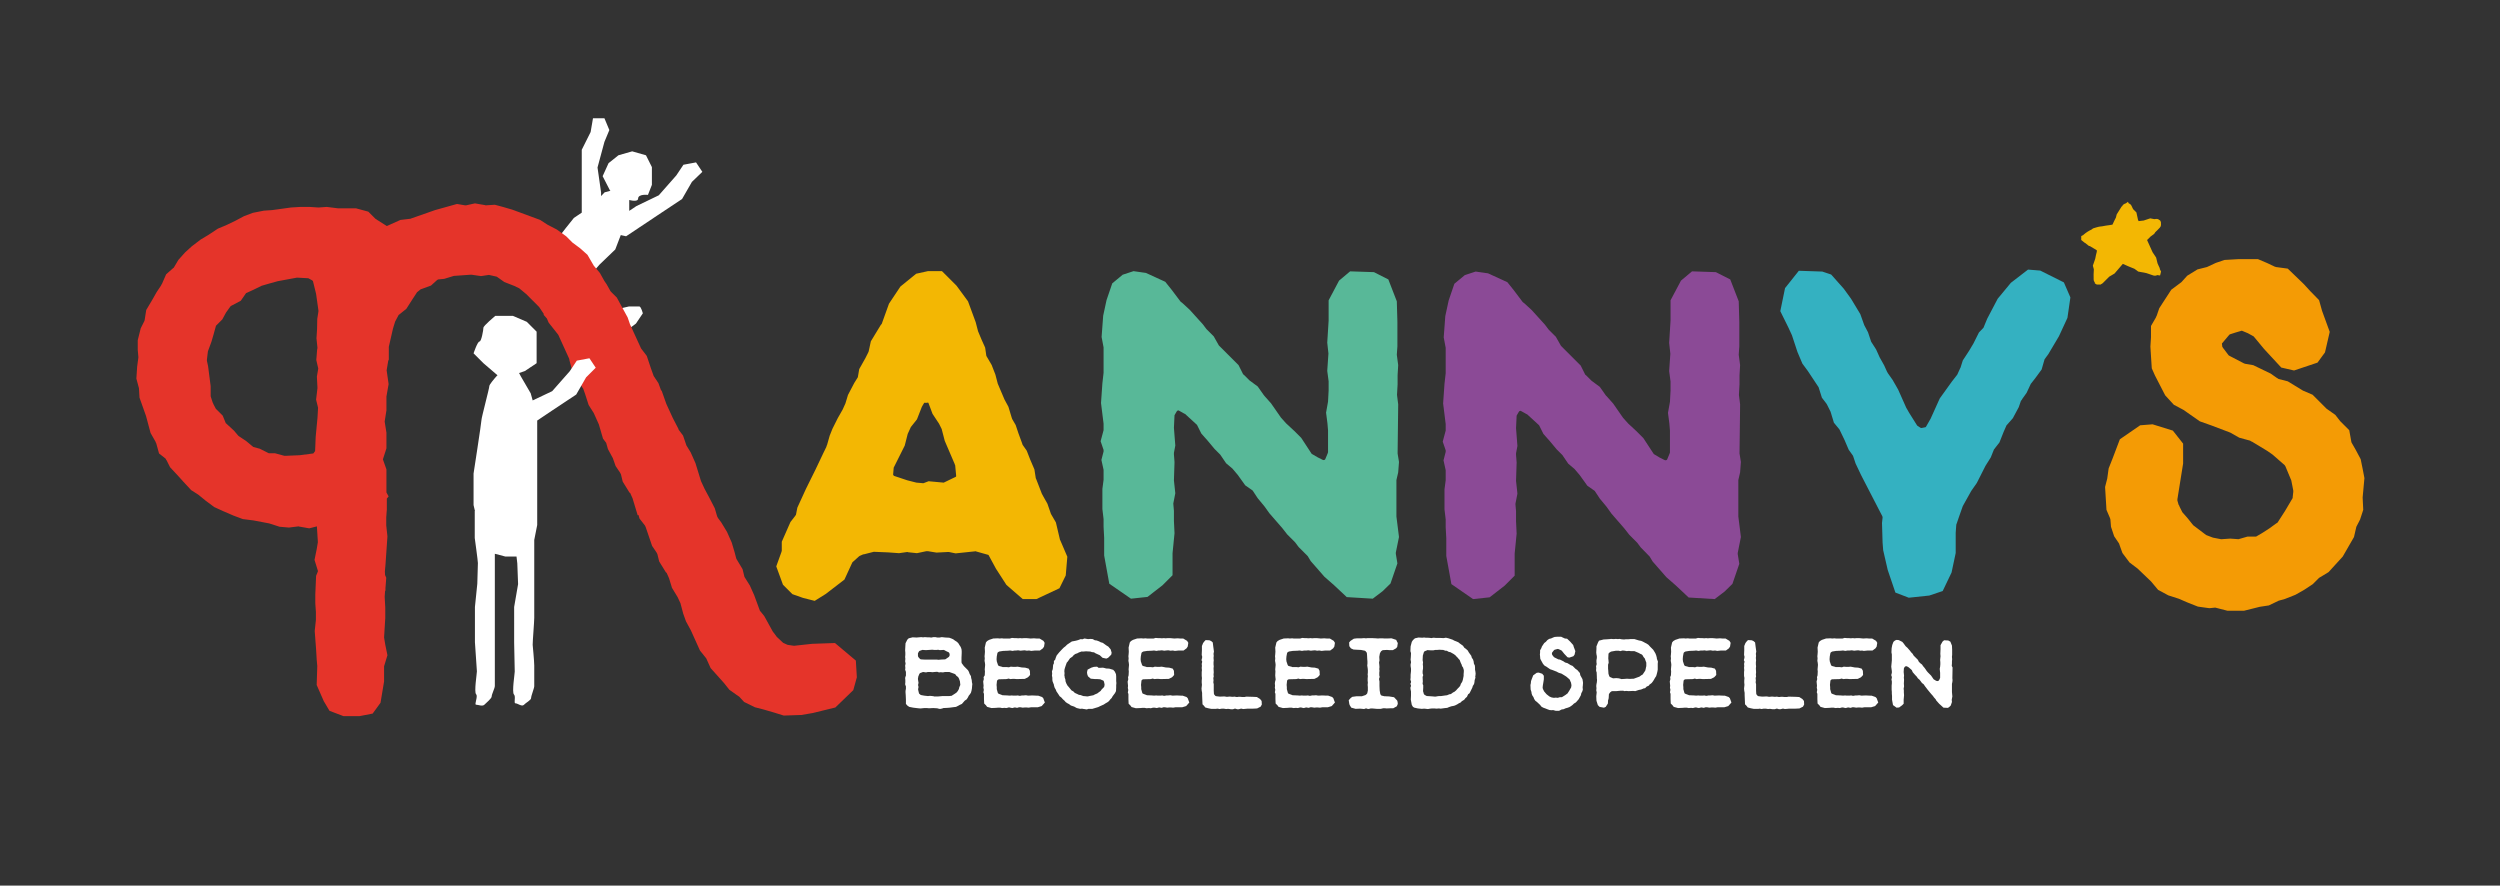 <?xml version="1.0" encoding="utf-8"?>
<!-- Generator: Adobe Illustrator 25.0.1, SVG Export Plug-In . SVG Version: 6.00 Build 0)  -->
<svg version="1.1" id="Laag_1" xmlns="http://www.w3.org/2000/svg" xmlns:xlink="http://www.w3.org/1999/xlink" x="0px" y="0px"
	 viewBox="0 0 1268.6 449.4" style="enable-background:new 0 0 1268.6 449.4;" xml:space="preserve">
<rect x="0" y="0" width="1268.6" height="449.4" fill="#333333" stroke="none"/>
<style type="text/css">
	.st0{fill:#FFFFFF;}
	.st1{fill:#E5342A;}
	.st2{fill:#8B4A96;}
	.st3{fill:#34B1C1;}
	.st4{fill:#58B898;}
	.st5{fill:#F3B703;}
	.st6{fill:#F49B05;}
</style>
<g>
	<g>
		<path class="st0" d="M312.2,157.1l-2.6,3.5l6.1,8.8l7-5.2l3.5-5.2c0,0-0.9-3.5-1.8-3.5h-5.2L312.2,157.1z M356.4,87.2l-3.2-4.8
			l-6.4,1.2l-3.6,5.4l-8.9,10.1l-11.4,5.5l-3.6,2.4c0-2.5,0-5.3,0-5.5c2,0.5,4.5,0.7,4.5-0.7c0-2.5,5-1.9,5-1.9l2-5.1v-9l-3-6l-7-2
			l-7,2l-5,4l-3,6.6l3.7,7.2l0.3,0.2l-3,0.8l-1.8,1.9v-1.9l-1.8-12.6l3.5-13l2.5-6l-2.5-6h-5.8l-1.2,7l-4.5,9v15v16.9l-4,2.7l-4,5
			l-7,9c0,0,1,6.3,2,8s9,9,9,9l11,6v-11l2-2.3l8-7.7l2.8-7.3l2.7,0.6l15.9-10.6l12.5-8.3l5-8.7L356.4,87.2z"/>
	</g>
	<path class="st0" d="M990.8,338.7l-0.1,5.5l0.1,0.9l-0.1,1l-0.2,0.9v0.1v4.1l0.1,1.1l0.1,1.1l-0.3,1.6v0.3l0.1,0.9l-0.6,1.8
		l-0.6,0.6l-0.8,0.6l-2.3-0.1l-1.2-1.1l-1-0.9l-1.5-1.7l-0.3-0.6c0-0.1-0.1-0.1-0.1-0.1l-0.8-0.9l-0.4-0.6l-0.8-0.9l-0.6-0.7
		l-0.9-1.1l-0.5-0.6l-0.6-0.8l-0.7-0.9l-0.6-0.9c-0.1-0.1-0.1-0.1-0.2-0.2l-0.7-0.5l-0.8-1.1l-0.4-0.5c0-0.1,0-0.1-0.1-0.1l-0.8-0.7
		l-0.6-0.9l-0.6-0.6l-0.8-0.9l-0.6-0.7l-0.4-0.9c0-0.1-0.1-0.1-0.1-0.2l-1.6-1.4c0,0-0.1,0-0.2-0.1l-0.5-0.3
		c-0.5-0.3-1.1-0.1-1.4,0.4l-0.2,0.4c-0.1,0.1-0.1,0.2-0.1,0.4l-0.1,1.6l0.1,0.9l0.1,1l-0.1,0.8v0.3l0.1,0.9l-0.1,2l0.1,1.4
		l-0.2,1.1v0.2l0.1,0.7v1.1l0.1,1.4l-0.2,2.2v2.1l-0.8,0.8l-1.5,1.1l-1.3,0.1l-1.8-1.3l-0.5-2.7v-1.9l-0.1-1.2v-0.9l-0.1-1.1v-2.1
		l0.1-1.1V346v-0.2l-0.2-1l0.2-0.9v-0.4l-0.3-0.9l0.2-0.9l0.1-0.1v-1l-0.3-2.3l0.1-1.1l0.1-1l0.1-1.1v-0.1v-2.9l-0.2-1.1l0.1-2.1
		l0.3-1.6l0.6-1.6l0.8-0.7l0.8-0.3l1.1,0.1l1.8,0.9l0.6,0.7l1.1,1.5c0,0.1,0.1,0,0.1,0.1l0.8,0.7l0.6,0.7l0.8,0.9l0.4,0.6l0.8,0.8
		l0.6,1c0,0.1,0.1,0.1,0.1,0.1l2,2l0.5,1c0,0.1,0.1,0.1,0.2,0.2l0.6,0.6l0.8,0.6l0.6,0.9l0.1,0.1l0.6,0.7l0.5,0.7l0.6,0.9l0.6,0.7
		l0.9,0.9l0.7,0.7l1.1,1.6c0.1,0.1,0.1,0.2,0.2,0.3l0.7,0.4c0.1,0.1,0.1,0.1,0.1,0.1l0.6,0.3c0.6,0.3,1.3,0,1.5-0.6l0.3-0.7
		c0-0.1,0.1-0.1,0.1-0.3v-2.4v-0.1l-0.1-0.9l-0.1-1.1l0.2-1.1l0.1-1.2v-0.1V336l-0.1-1.1l0.1-1l0.1-0.9l-0.1-1.2l0.1-2.4v-2l1-1.8
		l0.8-0.7l2.1,0.1l1.1,0.6l0.8,2l0.1,2.1v2.6l-0.1,0.9v0.2l0.1,1.1l-0.1,1.1v1l-0.1,1.3L990.8,338.7z M922.3,342.7l0.1-2l-0.1-1
		l0.2-2.3l-0.1-1l-0.2-1.1l0.1-1.1V334l-0.1-1l0.1-0.9l0.1-1.4l-0.1-2.1l0.6-2.6l0.6-0.7l1-0.6l2.1-0.7l2.3-0.1l0.8,0.1h0.1l1.1-0.1
		l0.7,0.1h0.1h3.1h0.2l1-0.3l1.2,0.1h0.9l1.1,0.1l1-0.1l0.8,0.1h0.1l1.1-0.1h1.1l1.1,0.1l1,0.1h0.2l1.6-0.1l1.1,0.1h0.1h1.6l2,1.2
		l0.6,1l-0.3,1.9l-0.6,0.9l-1.5,1.1h-2.5l-1.9,0.2l-1-0.2H945l-0.9,0.1l-1.1-0.2h-0.2l-1.1,0.1l-0.8,0.1l-1.2-0.2h-0.2l-0.8,0.1
		h-1.1h-0.1l-1.1,0.2l-1.1-0.2H935l-0.8,0.1l-2.5,0.1l-1.9,0.3c-0.1,0-0.3,0.1-0.4,0.2l-0.3,0.2c-0.1,0.1-0.3,0.3-0.3,0.5l-0.3,1.6
		l-0.1,1.3v0.2l0.1,0.9v0.1l0.6,1.8c0.1,0.3,0.4,0.6,0.7,0.6l1.5,0.4l0.1,0.1h2.2l0.8,0.1h0.3l0.9-0.3l1.3,0.1h1.1l1.1-0.1l2.1,0.4
		l1.7,0.1l1.8,0.5l0.6,1.1l0.1,2.1l-0.5,0.6l-0.6,0.6l-1.6,0.8l-4.1,0.1l-1.1-0.1h-0.1h-0.9l-1.1,0.1l-0.7-0.2
		c-0.1-0.1-0.3-0.1-0.4,0l-0.8,0.2l-3.7,0.1c-0.1,0-0.3,0.1-0.4,0.1l-0.3,0.2c-0.2,0.1-0.3,0.4-0.3,0.6l-0.2,1.9v0.1l0.1,1.1v0.9
		v0.1l0.5,1.8c0.1,0.4,0.3,0.5,0.6,0.6l1.6,0.6c0.1,0.1,0.2,0.1,0.3,0.1l2.4,0.1l1.1,0.1h0.1l1-0.1l0.8,0.1h1.3l1-0.1l0.8,0.2h0.3
		l1-0.2h0.9l1.1-0.1l1.1,0.2h0.1l2-0.1l2,0.1h1l2,0.7l0.6,0.6l0.8,2.2l-1.6,1.8l-2,0.6h-3.4l-1.2,0.2l-1.1-0.1h-0.8h-0.1l-1,0.1
		l-1.2-0.2h-0.8c-0.1,0-0.1,0.1-0.2,0.1l-0.7,0.2l-1-0.2h-0.3l-1.1,0.3l-1.1-0.2l-0.1-0.1h-0.9l-0.1,0.1l-0.9,0.2l-0.8-0.1h-0.1
		l-1.2,0.1l-1-0.2h-1l-1.1,0.1l-2.3,0.1l-2.2-0.6l-0.6-0.8c0-0.1-0.1-0.1-0.1-0.1l-0.8-0.8l-0.1-2.3v-2.4v-0.2l-0.3-0.8l0.2-1.1
		v-0.3l-0.2-0.9l0.1-1v-0.1l-0.1-1l-0.1-1.1l0.3-1.1v-0.3l-0.1-0.8L922.3,342.7L922.3,342.7z M885,343v-2l0.1-0.9V340l-0.1-1.1
		l0.1-1l-0.1-1l0.2-0.9c0-0.1,0.1-0.3,0-0.4l-0.3-0.6l0.2-0.9l0.1-0.1v-1.1l-0.1-0.1l-0.1-0.6l0.1-2.3v-2.1l0.6-1.5l0.7-0.9l0.6-0.6
		l1.9,0.1l0.9,0.4l0.8,0.7l0.3,2.4l0.3,2.2l-0.2,1.1v0.2l0.1,0.9l-0.1,0.9v0.3l0.1,1.1l-0.1,0.9v0.1v1.1l0.1,0.9l-0.1,1v0.1l0.1,2
		l-0.1,1v0.2l0.1,0.9l-0.2,0.7v0.3l0.1,0.9l-0.1,0.9v0.2l0.2,0.9v3.3l0.1,1.6c0,0.1,0.1,0.4,0.3,0.5l0.4,0.5
		c0.1,0.1,0.4,0.2,0.6,0.2l1.7,0.2l2.3-0.1l1.2,0.2h0.2l0.9-0.1h0.8l0.9,0.1h0.3l0.8-0.1l1.1,0.2h0.3l0.6-0.1h1.1l0.9,0.1h1h0.1
		l0.9-0.2l3.5,0.1l1.9,0.1l1.6,1l0.8,1l0.1,1.8l-0.6,1.1l-1.8,0.9l-2,0.1h-3.1h-0.1l-1,0.1l-1.2,0.1l-0.8-0.2h-0.3l-1.1,0.3h-0.8
		l-0.9-0.3h-0.4l-0.8,0.3h-1.1l-1.3-0.2h-0.2l-0.8,0.1l-1.2-0.2h-1l-1.2,0.2l-0.8-0.2H893l-0.7,0.1h-2.4l-1.5-0.3l-1.5-0.4l-0.7-0.9
		l-0.7-0.7l-0.1-2.3l-0.1-2.4v-0.9v-0.2l-0.2-1.1l-0.1-1.1l0.1-0.9l0.1-0.9v-0.2l-0.1-1v-1l0.1-1.2v-0.2L885,343z M847.9,342.7
		l0.1-2l-0.1-1l0.2-2.3l-0.1-1l-0.2-1.1l0.1-1.1V334l-0.1-1l0.1-0.9l0.1-1.4l-0.1-2.1l0.6-2.6l0.6-0.7l1-0.6l2.1-0.7l2.3-0.1
		l0.8,0.1h0.1l1.1-0.1l0.7,0.1h0.1h3.1h0.2l1-0.3l1.2,0.1h0.9l1.1,0.1l1-0.1l0.8,0.1h0.1l1.1-0.1h1.1l1.1,0.1l1,0.1h0.2l1.6-0.1
		l1.1,0.1h0.1h1.6l2,1.2l0.6,1l-0.3,1.9l-0.6,0.9l-1.5,1.1h-2.5l-1.9,0.2l-1-0.2h-0.3l-0.9,0.1l-1.1-0.2h-0.2l-1.1,0.1l-0.8,0.1
		l-1.2-0.2H865l-0.8,0.1h-1.1h-0.1l-1.1,0.2l-1.1-0.2h-0.3l-0.8,0.1l-2.5,0.1l-1.9,0.3c-0.1,0-0.3,0.1-0.4,0.2l-0.3,0.2
		c-0.1,0.1-0.3,0.3-0.3,0.5l-0.3,1.6l-0.1,1.3v0.2l0.1,0.9v0.1l0.6,1.8c0.1,0.3,0.4,0.6,0.7,0.6l1.5,0.4l0.1,0.1h2.2l0.8,0.1h0.3
		l0.9-0.3l1.3,0.1h1.1l1.1-0.1l2.1,0.4l1.7,0.1l1.8,0.5l0.6,1.1l0.1,2.1l-0.5,0.6l-0.6,0.6l-1.6,0.8l-4.1,0.1l-1.1-0.1h-0.1h-0.9
		l-1.1,0.1l-0.7-0.2c-0.1-0.1-0.3-0.1-0.4,0l-0.8,0.2l-3.7,0.1c-0.1,0-0.3,0.1-0.4,0.1l-0.3,0.2c-0.2,0.1-0.3,0.4-0.3,0.6l-0.2,1.9
		v0.1l0.1,1.1v0.9v0.1l0.5,1.8c0.1,0.4,0.3,0.5,0.6,0.6l1.6,0.6c0.1,0.1,0.2,0.1,0.3,0.1l2.4,0.1l1.1,0.1h0.1l1-0.1l0.8,0.1h1.3
		l1-0.1l0.8,0.2h0.3l1-0.2h0.9l1.1-0.1l1.1,0.2h0.1l2-0.1l2,0.1h1l2,0.7l0.6,0.6l0.8,2.2l-1.6,1.8l-2,0.6h-3.4l-1.2,0.2l-1.1-0.1
		h-0.8h-0.1l-1,0.1l-1.2-0.2h-0.8c-0.1,0-0.1,0.1-0.2,0.1l-0.7,0.2l-1-0.2h-0.3l-1.1,0.3l-1.1-0.2l-0.1-0.1h-0.9l-0.1,0.1l-0.9,0.2
		l-0.8-0.1h-0.1l-1.2,0.1l-1-0.2h-1l-1.1,0.1l-2.3,0.1l-2.2-0.6l-0.6-0.8c0-0.1-0.1-0.1-0.1-0.1l-0.8-0.8l-0.1-2.3v-2.4v-0.2
		l-0.3-0.8l0.2-1.1v-0.3l-0.2-0.9l0.1-1v-0.1l-0.1-1l-0.1-1.1l0.3-1.1v-0.3l-0.1-0.8L847.9,342.7L847.9,342.7z M822.7,344.6l1.7-0.1
		l1.2-0.1l1.3,0.1l2.1-0.1c0.1,0,0.2,0,0.3-0.1l2.5-0.9c0.1,0,0.1-0.1,0.2-0.1l0.8-0.6l0.7-0.4c0.1,0,0.1-0.1,0.1-0.1l0.6-0.9
		l0.6-0.9c0-0.1,0.1-0.1,0.1-0.2l0.2-0.8l0.2-1.1c0-0.1,0.1-0.1,0.1-0.1v-2c0-0.1-0.1-0.1-0.1-0.2l-0.3-0.8l-0.3-0.9
		c0-0.1-0.1-0.1-0.1-0.2l-0.6-0.7l-0.5-0.9c-0.1-0.1-0.3-0.3-0.4-0.4l-0.7-0.3l-0.9-0.5l-1.9-0.8l-0.3-0.1h-1.8l-0.8-0.1h-0.3
		l-1,0.1l-0.9-0.2l-1-0.1h-0.2l-1.1,0.3l-0.8-0.2h-0.1H820l-2.3,0.4c-0.1,0-0.2,0.1-0.3,0.1l-0.6,0.4c-0.1,0.1-0.2,0.1-0.3,0.2
		l-0.2,0.3c-0.1,0.1-0.1,0.2-0.1,0.4l-0.1,2.1l0.1,0.9l0.1,1.3l-0.2,0.7c0,0.1-0.1,0.1-0.1,0.3v2l0.1,1l0.1,1.6
		c0,0.1,0.1,0.2,0.1,0.3l0.3,0.9c0.1,0.3,0.3,0.4,0.5,0.5l1.4,0.6h0.3l1.4-0.1l1.1,0.1l0.9,0.2L822.7,344.6L822.7,344.6z
		 M810.3,343.4l-0.1-2.3l-0.1-0.1l-0.2-0.9l0.1-1.1l-0.1-0.9l0.3-1v-0.4l-0.1-0.6v-1.1l0.2-1.1V333l-0.2-1l-0.1-0.9l0.1-2V328l0.8-2
		l0.5-0.9l2.3-0.6l1.8-0.1l1.3-0.1l0.8-0.1l1.1,0.1h0.2l1-0.1l1.1,0.1l0.8-0.1l1.1,0.2l1.2,0.1l0.8-0.1h1.2l1.1-0.1h2.2l2.3,0.7
		l1.1,0.2l0.9,0.4l1.1,0.6l0.8,0.4l0.9,0.6l0.8,0.9l1.6,1.6l0.5,0.8l0.6,1l0.4,1l0.3,1.1l0.1,0.8l0.1,0.2l0.4,1.1l-0.1,1.1v3
		l-0.2,1.1l-0.3,1.2l-0.3,1l-0.6,0.9l-0.5,0.9l-0.5,0.8l-0.7,0.9l-0.8,0.6c-0.1,0-0.1,0.1-0.2,0.1l-0.4,0.6l-1.1,0.5
		c-0.1,0-0.1,0.1-0.2,0.2l-0.6,0.6l-1,0.2l-0.1,0.1l-1,0.4l-1.1,0.2l-1.8,0.6l-1.1-0.1l-2.3,0.1l-1.1-0.1h-0.2l-0.8,0.1l-0.6-0.2
		c-0.1-0.1-0.3,0-0.3,0h-1.1l-2.1,0.2h-2c-0.2,0-0.5,0.1-0.6,0.2l-0.5,0.4c-0.1,0-0.1,0.1-0.1,0.1l-0.5,0.7
		c-0.1,0.1-0.1,0.3-0.1,0.5l-0.1,1.7l-0.2,0.8l-0.1,0.1l-0.1,1.8l-1.1,1.7l-0.9,0.4l-2.2-0.4l-0.9-0.9l-0.7-2.2l-0.1-2.3l0.1-0.9
		l0.1-0.9v-0.3l-0.2-0.9l0.1-1v-0.1l-0.1-1.1l0.1-0.9l0.2-1l0.1-1.2l-0.1-0.8L810.3,343.4z M791.1,360.7h-1.6l-1.1-0.3l-0.3-0.1
		l-0.7,0.1l-1.1-0.1l-1.1-0.4l-1-0.4l-1.1-0.4l-0.9-0.5l-0.7-0.9l-1.6-1.5l-0.8-0.6l-0.6-0.9l-0.3-0.8c0,0-0.1-0.1-0.1-0.2l-0.6-0.9
		l-0.3-0.9l-0.1-0.8l-0.1-0.3l-0.3-0.9l-0.1-2.3l0.2-0.9l0.1-1.1l0.4-1.1l0.7-1.8l1.8-1.3l1-0.1l1.8,0.6l0.8,1v1.8l-0.2,1.3
		l-0.3,1.8l-0.1,0.9v0.4l0.2,0.7c0,0,0.1,0.1,0.1,0.1l0.4,0.9c0,0.1,0.1,0.1,0.1,0.1l0.5,0.6l0.6,0.7l0.1,0.1l1.4,1.1l0.2,0.1
		l0.9,0.4l1.1,0.2h0.2l0.9-0.1l0.8,0.1h0.2l1-0.3h0.8c0.1,0,0.3,0,0.4-0.1l0.8-0.5l0.8-0.5l0.8-0.6c0.1-0.1,0.2-0.1,0.3-0.2l0.9-1.4
		l0.9-1.6c0.1-0.1,0.1-0.3,0.1-0.4l0.1-0.6v-0.3l-0.2-1.1v-0.1L797,346l-0.4-1l-0.2-0.3l-1.5-1.3l-0.6-0.4l-1.8-1.1
		c-0.1,0-0.1-0.1-0.2-0.1l-1.3-0.4l-0.8-0.4l-0.1-0.1l-2.3-0.9l-1.2-0.4l-1.6-1.1l-0.1-0.1l-1.1-0.6l-0.8-0.9l-1.1-2l-0.3-0.6
		l-0.1-1.2l-0.1-1l0.1-1v-1.1l0.5-0.9c0-0.1,0.1-0.1,0.1-0.1l0.3-0.9l1.2-1.8l0.8-0.6c0.1-0.1,0.1-0.1,0.1-0.1l0.7-0.8l0.9-0.6
		l0.8-0.2h0.1l1.1-0.5l0.8-0.3l1.3-0.1h2l0.8,0.4l0.9,0.4c0.1,0,0.1,0.1,0.2,0.1l1.1,0.1l1.6,1.5l0.7,0.8l0.8,0.9l0.3,1l0.8,2.1
		l-0.4,1.8l-0.6,0.8l-2.1,0.7l-0.9-0.2l-1.7-1.8l-1.1-1.4c-0.1-0.1-0.1-0.1-0.2-0.2l-0.8-0.4l-0.7-0.3c-0.1-0.1-0.3-0.1-0.5-0.1
		l-0.8,0.2l-0.7,0.2c-0.1,0.1-0.3,0.1-0.4,0.3l-0.8,1c-0.1,0.1-0.2,0.4-0.2,0.6l0.1,0.5c0,0.2,0.1,0.3,0.2,0.4l0.7,0.9
		c0.1,0.1,0.2,0.1,0.3,0.2l1.8,0.9c0.1,0,0.1,0.1,0.2,0.1l0.8,0.1l1.8,0.9l0.7,0.5c0.1,0,0.1,0.1,0.2,0.1l1.1,0.3l1.6,1l1,0.4
		l1.5,1.5l0.9,0.6l0.5,0.6l0.8,0.9l0.2,1.1c0,0.1,0.1,0.1,0.1,0.2l0.5,0.9l0.5,0.9l0.2,1.1l0.1,0.8l-0.1,1.4l-0.1,0.8l0.1,1.3
		l-0.3,0.9l-0.5,0.9v0.1l-0.2,0.9l-1.1,2l-1.4,1.6l-0.8,0.5l-0.2,0.1l-0.7,0.7l-0.8,0.6l-0.8,0.5l-1.1,0.4l-0.8,0.2l-1.1,0.5
		l-0.9,0.1L791.1,360.7z M727.2,353.4l1,0.1h0.2l1.1-0.2l0.8-0.1h0.9h0.1l2.1-0.3l0.9-0.1c0.1,0,0.1,0,0.2-0.1l1-0.4l0.7-0.1
		c0.1-0.1,0.2-0.1,0.3-0.2l0.8-0.6l0.8-0.4c0.1-0.1,0.1-0.1,0.1-0.1l0.6-0.5c0.1-0.1,0.1,0,0.1-0.1l0.8-0.9l0.6-0.6l0.6-0.7
		c0.1-0.1,0.1-0.1,0.1-0.2l0.3-0.9l0.6-0.9c0-0.1,0.1-0.1,0.1-0.2l0.3-0.9l0.4-2v-0.2V342l0.1-1.1V340c0-0.1-0.1-0.2-0.1-0.3l-0.3-1
		c0-0.1-0.1-0.1-0.1-0.1l-0.4-0.6l-0.3-1l-0.1-0.1l-0.4-0.9l-0.4-1.1c0-0.1-0.1-0.1-0.2-0.2l-0.6-0.6L740,334l-0.6-0.5l-0.8-0.9
		c0,0-0.1-0.1-0.1-0.1l-0.8-0.6l-1.6-0.9c-0.1-0.1-0.3-0.1-0.3-0.1l-0.6-0.1l-0.9-0.5c-0.1-0.1-0.2-0.1-0.3-0.1h-0.5l-0.9-0.3
		c-0.1,0-0.1-0.1-0.2-0.1l-2.1-0.1l-1.1,0.1h-0.8h-0.1l-1,0.2H726l-1.6-0.1c-0.1,0-0.3,0-0.3,0.1l-1,0.4c-0.3,0.1-0.5,0.3-0.6,0.6
		l-0.5,1.7v0.1l-0.1,2v0.2l0.2,1.1l-0.1,0.9v0.2l0.1,0.9v1.1l-0.2,1.3v0.1v0.9v0.2l0.3,0.9l-0.3,0.9v0.3l0.1,2l-0.1,0.9v0.4l0.3,0.6
		v1.2l-0.1,1.9c0,0.1,0.1,0.1,0.1,0.2l0.3,1.1c0.1,0.1,0.2,0.4,0.4,0.5l0.9,0.5c0.1,0.1,0.3,0.1,0.3,0.1l1.7,0.1L727.2,353.4
		L727.2,353.4z M715.8,342.4l0.2-1.9v-1.2l-0.2-1.3v-0.9l0.2-0.9v-0.3l-0.2-1.2l0.1-1.1l0.1-1.9v-0.3l-0.3-1l0.1-2.4l0.6-2.3
		l0.6-0.9l1-0.9l1.8-0.4l1.8,0.1h0.1l1-0.1l0.7,0.1h0.2h0.8l1.3,0.1l0.8,0.1l0.3-0.1l0.7-0.1l1,0.1h2l2,0.1h0.1l1.1-0.2l1.3,0.3
		l0.9,0.3l1.2,0.4l0.9,0.5l0.8,0.3l1.2,0.5l0.6,0.5l1.8,1.3l0.6,0.9l0.2,0.2l0.6,0.4l1,0.9l0.5,0.9l0.5,0.7l0.8,1.1l0.2,0.8
		c0,0.1,0.1,0.1,0.1,0.2l0.6,0.9l0.3,1l0.1,0.9c0,0.1,0.1,0.2,0.1,0.3l0.4,0.8l0.1,1v1.1l0.2,1.1l0.1,0.9l-0.1,1.1
		c0,0.1-0.1,0.1-0.1,0.2l0.1,0.8l-0.4,1.3l-0.1,1l-0.2,0.9l-0.5,0.8l-0.1,0.1l-0.3,1l-1.4,2.8l-0.7,0.5c-0.1,0.1-0.1,0.3-0.2,0.4
		l-0.4,0.9l-0.8,0.7l-0.6,0.8l-1,0.6c-0.1,0-0.1,0.1-0.2,0.1l-0.5,0.6l-1.2,0.6l-0.6,0.4l-1.2,0.6l-0.7,0.2l-1.1,0.2l-1.2,0.4
		l-0.9,0.4l-1.1,0.1l-2.2,0.3l-0.9-0.1h-0.2l-1.1,0.1l-0.9-0.1h-1.3l-1,0.1l-1.1,0.2l-1.8-0.2h-0.2l-1.1,0.1l-2-0.2l-1.8-0.4
		l-0.7-0.4l-0.6-1l-0.3-1.6l-0.2-1.1l0.1-2v-0.1v-1.8v-0.2l-0.2-1l-0.1-0.9l0.3-0.9c0-0.1,0-0.3-0.1-0.5l-0.2-0.6l0.3-0.7
		c0.1-0.2,0-0.4,0-0.5l-0.3-0.9l0.1-1.1L715.8,342.4L715.8,342.4z M696.1,323.8l2,0.1l1.2,0.1l0.9-0.1h1.3l1.1,0.1h1.3l2.2-0.1
		l2.4,0.8l0.4,0.9l0.4,0.7l-0.3,2l-0.6,0.7l-1.6,0.9H705l-1.2-0.1l-1.9,0.1c-0.1,0-0.3,0-0.4,0.1l-0.6,0.4c-0.1,0.1-0.2,0.2-0.3,0.4
		l-0.3,0.6c0,0.1-0.1,0.1-0.1,0.2l-0.3,1.7v0.1l0.1,1.7l-0.2,1v0.3l0.1,0.8l0.1,1.3l-0.1,1l0.1,0.9l-0.1,1v0.1v1v0.2l0.2,0.8
		l-0.3,0.9v0.4l0.2,1L700,347v1.1l0.1,2.2l0.3,1.8c0.1,0.4,0.4,0.8,0.8,0.9l1.3,0.3h0.1l2.3,0.1l2.5,0.4l1.6,1.7l0.2,0.7l0.1,1
		l-0.5,1.2l-1.8,1h-1.3l-2,0.1l-1-0.1h-1l-0.1,0.1l-1,0.2h-2l-2.3-0.2h-0.9l-0.1,0.1l-1.1,0.2l-0.8-0.3h-0.4l-0.8,0.3l-0.9-0.1
		l-1.1-0.1h-0.1l-2.2,0.1l-2.2-0.6L685,358l-0.3-0.7l-0.3-2l1-1.1l0.8-0.6l2.2-0.3h2.4c0.1,0,0.1,0.1,0.3,0l1.5-0.5
		c0.1,0,0.2-0.1,0.3-0.1l0.6-0.5c0.1-0.1,0.2-0.2,0.3-0.4l0.3-1.4v-0.2v-1.4v-0.1l-0.1-1.2l0.1-1v-0.2l-0.1-0.9v-1.1l0.1-1.2V343
		l-0.1-0.7l0.1-1.1v-1.2L694,339l-0.2-1.3l0.1-1v-1.1l-0.1-1.1l-0.1-2l-0.1-1.1c0-0.1-0.1-0.4-0.3-0.5l-0.3-0.4l-0.4-0.3l-2-0.4
		h-0.1l-2-0.1l-1.7-0.1l-1.3-0.6l-0.8-1.1l-0.1-1.9l0.7-0.8l1.7-1.1l1.7-0.2h2.3l1.2-0.1l0.8,0.1h0.3l0.7-0.1h1L696.1,323.8z
		 M647.1,342.7l0.1-2l-0.1-1l0.2-2.3l-0.1-1l-0.2-1.1l0.1-1.1V334l-0.1-1l0.1-0.9l0.1-1.4l-0.1-2.1l0.6-2.6l0.6-0.7l1-0.6l2.1-0.7
		l2.3-0.1l0.8,0.1h0.1l1.1-0.1l0.7,0.1h0.1h3.1h0.2l1-0.3l1.2,0.1h0.9l1.1,0.1l1-0.1l0.8,0.1h0.1l1.1-0.1h1.1l1.1,0.1l1,0.1h0.2
		l1.6-0.1l1.1,0.1h0.1h1.6l2,1.2l0.6,1l-0.3,1.9l-0.6,0.9l-1.5,1.1h-2.5l-1.9,0.2l-1-0.2h-0.3l-0.9,0.1l-1.1-0.2h-0.2l-1.1,0.1
		l-0.8,0.1l-1.2-0.2h-0.2l-0.8,0.1h-1.1h-0.1l-1.1,0.2l-1.1-0.2h-0.3l-0.8,0.1l-2.5,0.1l-1.9,0.3c-0.1,0-0.3,0.1-0.4,0.2l-0.3,0.2
		c-0.1,0.1-0.3,0.3-0.3,0.5l-0.3,1.6l-0.1,1.3v0.2l0.1,0.9v0.1l0.6,1.8c0.1,0.3,0.4,0.6,0.7,0.6l1.5,0.4l0.1,0.1h2.2l0.8,0.1h0.3
		l0.9-0.3l1.3,0.1h1.1l1.1-0.1l2.1,0.4l1.7,0.1l1.8,0.5l0.6,1.1l0.1,2.1l-0.5,0.6l-0.6,0.6l-1.6,0.8l-4.1,0.1l-1.1-0.1h-0.1h-0.9
		l-1.1,0.1l-0.7-0.2c-0.1-0.1-0.3-0.1-0.4,0l-0.8,0.2l-3.7,0.1c-0.1,0-0.3,0.1-0.4,0.1l-0.3,0.2c-0.2,0.1-0.3,0.4-0.3,0.6l-0.2,1.9
		v0.1l0.1,1.1v0.9v0.1l0.5,1.8c0.1,0.4,0.3,0.5,0.6,0.6l1.6,0.6c0.1,0.1,0.2,0.1,0.3,0.1l2.4,0.1l1.1,0.1h0.1l1-0.1l0.8,0.1h1.3
		l1-0.1l0.8,0.2h0.3l1-0.2h0.9l1.1-0.1l1.1,0.2h0.1l2-0.1l2,0.1h1l2,0.7l0.6,0.6l0.8,2.2l-1.6,1.8l-2,0.6H671l-1.2,0.2l-1.1-0.1H668
		h-0.1l-1,0.1l-1.2-0.2h-0.8c-0.1,0-0.1,0.1-0.2,0.1l-0.7,0.2l-1-0.2h-0.3l-1.1,0.3l-1.1-0.2l-0.1-0.1h-0.9l-0.1,0.1l-0.9,0.2
		l-0.8-0.1h-0.1l-1.2,0.1l-1-0.2h-1l-1.1,0.1l-2.3,0.1l-2.2-0.6l-0.6-0.8c0-0.1-0.1-0.1-0.1-0.1l-0.8-0.8l-0.1-2.3v-2.4v-0.2
		l-0.3-0.8l0.2-1.1v-0.3l-0.2-0.9l0.1-1v-0.1l-0.1-1L647,346l0.3-1.1v-0.3l-0.1-0.8L647.1,342.7L647.1,342.7z M609.8,343v-2l0.1-0.9
		V340l-0.1-1.1l0.1-1l-0.1-1l0.2-0.9c0-0.1,0.1-0.3,0-0.4l-0.3-0.6l0.2-0.9l0.1-0.1v-1.1l-0.1-0.1l-0.1-0.6l0.1-2.3v-2.1l0.6-1.5
		l0.7-0.9l0.6-0.6l1.9,0.1l0.9,0.4l0.8,0.7l0.3,2.4l0.3,2.2l-0.2,1.1v0.2l0.1,0.9l-0.1,0.9v0.3l0.1,1.1l-0.1,0.9v0.1v1.1l0.1,0.9
		l-0.1,1v0.1l0.1,2l-0.1,1v0.2l0.1,0.9l-0.2,0.7v0.3l0.1,0.9l-0.1,0.9v0.2l0.2,0.9v3.3l0.1,1.6c0,0.1,0.1,0.4,0.3,0.5l0.4,0.5
		c0.1,0.1,0.4,0.2,0.6,0.2l1.7,0.2l2.3-0.1l1.2,0.2h0.2l0.9-0.1h0.8l0.9,0.1h0.3l0.8-0.1l1.1,0.2h0.3l0.6-0.1h1.1l0.9,0.1h1h0.1
		l0.9-0.2l3.5,0.1l1.9,0.1l1.6,1l0.8,1l0.1,1.8l-0.6,1.1l-1.8,0.9l-2,0.1h-3.1H633l-1,0.1l-1.2,0.1l-0.8-0.2h-0.3l-1.1,0.3h-0.8
		l-0.9-0.3h-0.4l-0.8,0.3h-1.1l-1.3-0.2H623l-0.8,0.1l-1.2-0.2h-1l-1.2,0.2l-0.8-0.2h-0.3l-0.7,0.1h-2.4l-1.5-0.3l-1.5-0.4l-0.7-0.9
		l-0.7-0.7l-0.1-2.3l-0.1-2.4v-0.9v-0.2l-0.2-1.1l-0.1-1.1l0.1-0.9l0.1-0.9v-0.2l-0.1-1v-1l0.1-1.2v-0.2L609.8,343z M572.7,342.7
		l0.1-2l-0.1-1l0.2-2.3l-0.1-1l-0.2-1.1l0.1-1.1V334l-0.1-1l0.1-0.9l0.1-1.4l-0.1-2.1l0.6-2.6l0.6-0.7l1-0.6l2.1-0.7l2.3-0.1
		l0.8,0.1h0.1l1.1-0.1l0.7,0.1h0.1h3.1h0.2l1-0.3l1.2,0.1h0.9l1.1,0.1l1-0.1l0.8,0.1h0.1l1.1-0.1h1.1l1.1,0.1l1,0.1h0.2l1.6-0.1
		l1.1,0.1h0.1h1.6l2,1.2l0.6,1l-0.3,1.9l-0.6,0.9l-1.5,1.1h-2.5l-1.9,0.2l-1-0.2h-0.3l-0.9,0.1l-1.1-0.2h-0.2l-1.1,0.1l-0.8,0.1
		l-1.2-0.2h-0.2l-0.8,0.1H588h-0.1l-1.1,0.2l-1.1-0.2h-0.3l-0.8,0.1l-2.5,0.1l-1.9,0.3c-0.1,0-0.3,0.1-0.4,0.2l-0.3,0.2
		c-0.1,0.1-0.3,0.3-0.3,0.5l-0.3,1.6l-0.1,1.3v0.2l0.1,0.9v0.1l0.6,1.8c0.1,0.3,0.4,0.6,0.7,0.6l1.5,0.4l0.1,0.1h2.2l0.8,0.1h0.3
		l0.9-0.3l1.3,0.1h1.1l1.1-0.1l2.1,0.4l1.7,0.1l1.8,0.5l0.6,1.1l0.1,2.1l-0.5,0.6l-0.6,0.6l-1.6,0.8l-4.1,0.1l-1.1-0.1h-0.1h-0.9
		l-1.1,0.1l-0.7-0.2c-0.1-0.1-0.3-0.1-0.4,0l-0.8,0.2l-3.7,0.1c-0.1,0-0.3,0.1-0.4,0.1l-0.3,0.2c-0.2,0.1-0.3,0.4-0.3,0.6l-0.2,1.9
		v0.1l0.1,1.1v0.9v0.1l0.5,1.8c0.1,0.4,0.3,0.5,0.6,0.6l1.6,0.6c0.1,0.1,0.2,0.1,0.3,0.1l2.4,0.1l1.1,0.1h0.1l1-0.1l0.8,0.1h1.3
		l1-0.1l0.8,0.2h0.3l1-0.2h0.9l1.1-0.1l1.1,0.2h0.1l2-0.1l2,0.1h1l2,0.7l0.6,0.6l0.8,2.2l-1.6,1.8l-2,0.6h-3.4l-1.2,0.2l-1.1-0.1
		h-0.8h-0.1l-1,0.1l-1.2-0.2h-0.8c-0.1,0-0.1,0.1-0.2,0.1l-0.7,0.2l-1-0.2h-0.3l-1.1,0.3l-1.1-0.2l-0.1,0h-0.9l-0.1,0.1l-0.9,0.2
		l-0.8-0.1h-0.1l-1.2,0.1l-1-0.2h-1l-1.1,0.1l-2.3,0.1l-2.2-0.6l-0.6-0.8c0-0.1-0.1-0.1-0.1-0.1l-0.8-0.8l-0.1-2.3v-2.4v-0.2
		l-0.3-0.8l0.2-1.1v-0.3l-0.2-0.9l0.1-1v-0.1l-0.1-1l-0.1-1.1l0.3-1.1v-0.3l-0.1-0.8L572.7,342.7L572.7,342.7z M557.5,338.9l2.2-0.1
		l1.3,0.3l0.1,0.1l1.8,0.1l2,0.6l0.8,0.9l0.6,1.3l0.1,1.2v2.3l0.1,1l-0.1,1.1v1.1l-0.1,1.9l-0.5,1l-1.2,1.6l-0.5,0.9l-0.7,0.7
		l-0.7,0.9l-0.8,0.6l-0.9,0.5l-0.9,0.6l-2,0.9l-0.8,0.4l-2,0.6l-1,0.3h-2c-0.1,0-0.1,0.1-0.2,0.1l-0.7,0.2l-1.2-0.2l-0.8-0.1
		c0,0-0.1-0.1-0.2-0.1l-1.1,0.1l-1.7-0.4l-1.1-0.6c-0.1-0.1-0.1-0.1-0.1-0.1l-1.8-0.6l-0.8-0.6c-0.1-0.1-0.1-0.1-0.1-0.1l-0.8-0.4
		l-0.9-0.6l-0.7-0.8l-0.7-0.6l-0.8-0.9l-0.1-0.1l-0.8-0.6l-0.5-0.8l-0.6-0.9l-0.6-0.9l-0.2-0.7c0,0-0.1-0.1-0.1-0.1l-0.6-1.1
		l-0.3-1.1l-0.1-0.6l-0.1-0.1l-0.5-1.3l-0.1-0.7V344v-0.1l-0.2-1.1l0.1-0.9v-0.2l-0.1-1l0.3-0.9c0-0.1,0.1-0.1,0.1-0.1l0.1-1.1
		l0.1-1.2l0.3-0.6c0.1-0.1,0.1-0.3,0.1-0.4v-1l0.6-0.6c0.1-0.1,0.1-0.1,0.1-0.3l0.3-0.9l0.4-1l1.3-1.6l1.4-1.5l0.9-0.9l0.8-0.6
		l0.9-0.9l0.9-0.6l0.6-0.4l0.9-0.6l1.1-0.2l1-0.2l1.1-0.3l1.3-0.5l0.8,0.1c0.1,0,0.2,0,0.3-0.1l0.8-0.3l1.2,0.2l0.6,0.1h0.2l1-0.1
		l1.2,0.1l0.9,0.5c0.1,0.1,0.1,0.1,0.2,0.1l0.9,0.1l1.1,0.4l0.8,0.4l0.1,0.1l1.1,0.3l1.8,1.3l1,0.6l1.2,1.4l0.5,1.7l-0.2,1l-1.6,1.6
		l-0.9,0.4l-1.9-0.4l-1.4-1.3c-0.1-0.1-0.1,0-0.2-0.1l-2-0.9l-0.6-0.4c-0.1-0.1-0.3-0.1-0.3-0.1l-0.9-0.1l-0.9-0.3h-0.2l-1.9-0.1
		h-0.1l-1,0.1h-1c-0.1,0-0.1-0.1-0.2,0l-1.1,0.4h-0.1l-0.9,0.5l-0.9,0.3c-0.1,0-0.1,0.1-0.2,0.1l-0.7,0.5l-0.1,0.1l-0.6,0.7l-1,0.7
		l-0.2,0.1l-1.1,1.6l-0.6,0.7c-0.1,0.1-0.1,0.2-0.1,0.3l-0.4,1.1l-0.3,0.9l-0.3,1l-0.1,0.9v0.2l0.1,0.9l-0.1,1.2
		c0,0.1,0.1,0.2,0.1,0.2l0.1,0.9l0.3,0.8l0.1,1c0,0.1,0.1,0.2,0.1,0.3l0.3,0.8l0.6,1.1c0,0.1,0.1,0.1,0.1,0.1l0.6,0.7l1.3,1.6
		c0.1,0.1,0.2,0.1,0.3,0.2l0.6,0.3l0.8,0.8l0.2,0.1l1.1,0.5l0.8,0.4l0.8,0.1l1.1,0.4l0.2,0.1l1.1,0.1l1,0.1h0.3l0.8-0.2l2.1-0.4
		l0.1-0.1l0.8-0.4l1-0.4c0.1,0,0.1-0.1,0.1-0.1l1.5-1.1l0.2-0.2l0.4-0.6l1.1-1.1c0.1-0.1,0.3-0.4,0.3-0.6l0.1-0.7v-0.3l-0.3-1.3
		c-0.1-0.3-0.3-0.6-0.5-0.6l-1.2-0.5c-0.1-0.1-0.2-0.1-0.3-0.1l-1.4-0.1h-1.1l-2.2-0.2l-1.4-1.2l-0.4-1.1l-0.1-1l0.3-1.3l1.9-1
		l1.3-0.4l1.6-0.1L557.5,338.9L557.5,338.9z M499.7,342.7l0.1-2l-0.1-1l0.2-2.3l-0.1-1l-0.2-1.1l0.1-1.1V334l-0.1-1l0.1-0.9l0.1-1.4
		l-0.1-2.1l0.6-2.6l0.6-0.7l1-0.6l2.1-0.7l2.3-0.1l0.9,0.1h0.1l1.1-0.1l0.7,0.1h0.1h3.1h0.2l1-0.3l1.2,0.1h0.9l1.1,0.1l1-0.1
		l0.8,0.1h0.1l1.1-0.1h1.1l1.1,0.1l1,0.1h0.2l1.6-0.1l1.1,0.1h0.1h1.6l2,1.2l0.6,1l-0.3,1.9l-0.6,0.9l-1.5,1.1h-2.5l-1.9,0.2l-1-0.2
		h-0.3l-0.9,0.1l-1.1-0.2h-0.2l-1.1,0.1l-0.8,0.1l-1.2-0.2h-0.2l-0.8,0.1H515h-0.1l-1.1,0.2l-1.1-0.2h-0.3l-0.9,0.1l-2.5,0.1
		l-1.9,0.3c-0.1,0-0.3,0.1-0.4,0.2l-0.3,0.2c-0.1,0.1-0.3,0.3-0.3,0.5l-0.3,1.6l-0.1,1.3v0.2l0.1,0.9v0.1l0.6,1.8
		c0.1,0.3,0.4,0.6,0.7,0.6l1.5,0.4l0.1,0.1h2.2l0.8,0.1h0.3l0.9-0.3l1.3,0.1h1.1l1.1-0.1l2.1,0.4l1.7,0.1l1.8,0.5l0.6,1.1l0.1,2.1
		l-0.5,0.6l-0.6,0.6l-1.6,0.8l-4.1,0.1l-1.1-0.1h-0.1h-0.9l-1.1,0.1l-0.7-0.2c-0.1-0.1-0.3-0.1-0.4,0l-0.9,0.2l-3.7,0.1
		c-0.1,0-0.4,0.1-0.4,0.1l-0.3,0.2c-0.2,0.1-0.4,0.4-0.4,0.6l-0.2,1.9v0.1l0.1,1.1v0.9v0.1l0.5,1.8c0.1,0.4,0.4,0.5,0.6,0.6l1.6,0.6
		c0.1,0.1,0.2,0.1,0.3,0.1l2.4,0.1l1.1,0.1h0.1l1-0.1l0.8,0.1h1.3l1-0.1l0.8,0.2h0.3l1-0.2h0.9l1.1-0.1l1.1,0.2h0.1l2-0.1l2,0.1h1
		l2,0.7l0.6,0.6l0.8,2.2l-1.6,1.8l-2,0.6h-3.4l-1.2,0.2l-1.1-0.1h-0.8h-0.1l-1,0.1l-1.2-0.2h-0.8c-0.1,0-0.1,0.1-0.2,0.1l-0.7,0.2
		l-1-0.2h-0.3l-1.1,0.3l-1.1-0.2l-0.1-0.1h-0.9l-0.1,0.1l-0.9,0.2l-0.8-0.1h-0.1l-1.2,0.1l-1-0.2h-1l-1.1,0.1l-2.3,0.1l-2.2-0.6
		l-0.6-0.8c0-0.1-0.1-0.1-0.1-0.1l-0.8-0.8l-0.1-2.3v-2.4v-0.2l-0.3-0.8l0.2-1.1v-0.3l-0.2-0.9l0.1-1v-0.1l-0.1-1l-0.1-1.1l0.3-1.1
		v-0.3l-0.1-0.8L499.7,342.7L499.7,342.7z M473.8,353.4h2.3l1.2-0.1l1-0.1h3.4l0.9-0.1c0.1,0,0.4,0,0.4-0.1l1.4-0.9l0.9-0.6l0.1-0.1
		l0.5-0.6c0,0,0.1-0.1,0.1-0.1l0.5-0.9c0-0.1,0.1-0.1,0.1-0.2l0.2-0.9l0.4-0.9c0.1-0.1,0.1-0.2,0.1-0.4l-0.2-1.8
		c0-0.1-0.1-0.1-0.1-0.2l-0.3-0.9l-0.3-0.6c-0.1-0.1-0.1-0.2-0.3-0.4l-0.8-0.6l-0.4-0.6c-0.1-0.1-0.2-0.2-0.4-0.3l-0.8-0.3l-1.7-0.6
		c-0.1-0.1-0.2-0.1-0.3-0.1h-2.1h-0.1l-1,0.2l-1.1-0.1l-0.9,0.1l-0.9-0.3h-0.2l-1.3,0.1l-0.9,0.1l-1-0.1h-1.3h-0.1l-0.9,0.2
		l-1.4-0.2c-0.1,0-0.4,0-0.4,0.1l-1.1,0.4c-0.2,0.1-0.4,0.3-0.5,0.5l-0.4,1l-0.1,0.2l-0.2,1.2v0.2l0.1,0.7l0.2,1.2l-0.2,0.9v0.4
		l0.2,0.8l-0.2,1v0.4l0.4,1.7c0,0.1,0.1,0.4,0.3,0.4l0.4,0.4c0.1,0.1,0.3,0.2,0.4,0.2l1.6,0.3l1.8,0.2h0.2l0.9-0.1l1.1,0.1l0.9,0.1
		L473.8,353.4L473.8,353.4z M472.3,334.7h3l0.9,0.1h0.2l0.9-0.1l2-0.1c0.1,0,0.4,0,0.5-0.1l1.6-1.1c0.1-0.1,0.1-0.1,0.2-0.2l0.2-0.4
		c0.1-0.1,0.1-0.4,0.1-0.6l-0.1-0.6c-0.1-0.2-0.2-0.5-0.4-0.6l-1.3-0.6l-0.9-0.5c-0.1-0.1-0.4-0.1-0.5-0.1l-1.7,0.1l-0.7-0.1
		l-0.1-0.1l-0.9,0.1H474l-0.8-0.1h-0.3l-3,0.2l-1.6-0.1c-0.1,0-0.1-0.1-0.3,0l-1.4,0.5c-0.2,0.1-0.4,0.3-0.4,0.5l-0.3,0.5
		c-0.1,0.1-0.1,0.3-0.1,0.4v1.1c0,0.2,0.1,0.4,0.2,0.6l0.4,0.5l0.5,0.5c0.1,0.1,0.4,0.2,0.5,0.2l1.8,0.1h2.1L472.3,334.7z
		 M473.6,359.3l-2.2,0.1l-1.1-0.1H469l-0.9,0.1l-1.1,0.1l-1.1-0.1l-2.5-0.3l-2-0.4l-0.9-0.6l-0.8-0.9V355l-0.1-2.3l-0.1-1.3v-0.8
		l0.2-1.1v-1.2c0-0.1-0.1-0.1-0.1-0.2l-0.3-0.9l0.1-0.9v-0.1v-1.1l-0.1-1.1l0.3-1c0-0.1,0.1-0.1,0.1-0.1v-2c0-0.1-0.1-0.1-0.1-0.2
		l-0.3-0.9l0.1-0.7v-0.3l-0.1-1l0.2-0.9v-0.4l-0.2-0.9l0.1-1.2v-0.2l-0.1-0.8l0.1-1.1v-1.1l-0.1-1.2l0.1-2l0.1-1.6l0.9-1.8l0.7-0.7
		l2-0.5l2,0.1l1.1-0.1l1.3-0.1l0.8,0.1h0.2l0.8-0.1l1.3,0.1h1l0.8,0.1h0.3l0.9-0.2h1.1l0.9,0.2h0.2h0.9h0.1l1.1-0.2l1.8,0.2l2,0.1
		l1.1,0.4l0.9,0.4l0.8,0.6l1.1,0.7l0.7,0.7l0.6,1l0.6,0.9l0.4,1.1l0.1,1v1.1l-0.1,2.2v2.3c0,0.1,0.1,0.4,0.1,0.5l1.1,1.5l1.2,1.2
		l0.9,0.9l0.5,0.9l0.3,0.9c0,0.1,0.1,0.1,0.1,0.2l0.6,1l0.1,0.9l0.3,1.1l0.1,1.1l0.2,0.9l-0.1,0.9l-0.1,1.3l-0.2,1.1l-0.3,1.1
		l-0.6,0.9l-0.5,0.6c0,0.1-0.1,0.1-0.1,0.2l-0.4,0.8l-0.6,0.9l-0.9,0.6c-0.1,0.1-0.1,0.1-0.1,0.1l-1.4,1.6l-1.1,0.5l-0.7,0.4
		l-1.2,0.6l-0.9,0.1l-2.3,0.3l-1.2,0.1l-2.1,0.1l-0.1,0.1l-1.1,0.3h-0.8l-1.1-0.3h-0.2L473.6,359.3L473.6,359.3z"/>
	<path class="st1" d="M161.1,176.6c-0.1,0.4-0.2,0.8-0.2,1.1l-0.4,5l1,4.3l-0.7,4.1l0.3,5.8l-0.7,5.9l1,4.1l-0.3,5.2l-0.9,9.5
		l-0.3,7.3l-0.9,1.2l-6.9,0.9l-7.1,0.3h-0.7l-4.8-1.3h-3.1c-0.1-0.1-0.3-0.1-0.4-0.2l-4.2-2.1l-3.3-0.9c0,0-0.1-0.1-0.1-0.1
		l-3.5-2.9l-3.9-2.6l-2.3-2.7l-3.8-3.5c-0.1-0.1-0.2-0.2-0.3-0.2l-1.6-3.9l-3.1-3.1c-0.2-0.1-0.3-0.3-0.4-0.4l-1.2-2.3
		c-0.1-0.3-0.2-0.6-0.4-0.9l-1-3.1v-5.1l-1.3-10.1l-0.6-2.8v-0.6l0.5-4.2l1.8-4.9l1-3.4l1.3-4.7l3.2-3.2l1.9-3.5l2.3-3.2
		c0.1-0.1,0.3-0.2,0.5-0.3l4.7-2.5l2.7-3.9c0,0,0.1,0,0.1,0l3.5-1.6l4.3-2.1l3.8-1.1l4.3-1.2l9.7-1.8h0.5l5.4,0.3l1.8,1
		c0.3,0.2,0.5,0.4,0.5,0.4l1.6,6.5l1.2,8.5v0.4l-0.6,3.8l-0.1,5.2l-0.3,4.7L161.1,176.6z M423.7,326.3l-11.6,0.4l-9.2,1l-2.7-0.4
		l-0.6-0.1l-2.2-1l-3.2-3l-2.1-2.8l-4.3-7.8l-2.2-2.7l-2.9-7.9l-2.2-4.9l-2.7-4.3l-0.1-0.3l-0.9-3.7l-3-5l-0.2-0.4l-0.9-3.4
		l-1.4-4.7l-2.4-5.4l-2.9-4.8l-1.7-2.3l-0.4-0.8l-1.2-4.1l-3-5.8l-2.2-4.1l-1.8-3.9l-2.8-9.1l-2.4-5.4l-2.2-3.6l-1.7-5l-2.2-2.9
		l-0.2-0.6l-2.8-5.4l-3.3-7.2l-2.4-6.8l-0.2,0.1l-1.4-3.8l-2.4-3.6l-1.4-3.9l-2.1-6.3l-2.9-3.8l-5.6-12.2l-1.2-3.5L313,151l-2.8-2.8
		c-0.2-0.2-0.4-0.4-0.5-0.6l-1.9-3.4l-1.1-1.6l-2.3-4.1l-3.1-3.7l-3.2-5.5l-3.7-3.3l-3.9-2.9l-3.2-3.2l-4.7-3.4l-4.8-2.5l-3.7-2.4
		l-14.1-5.2l-4.8-1.4l-4.1-1.1l-4.7,0.3l-0.2-0.1l-5.2-0.9l-4.5,1H236l-4.1-0.7l-11.1,3.1l-3.7,1.3l-8.3,2.9l-0.5,0.2l-5.1,0.6
		l-6.9,3.1l-4.9-3.1c-0.2-0.2-0.5-0.4-0.8-0.5l-3.7-3.7l-6.3-1.7h-9.2l-5.6-0.7l-4.2,0.3l-4.5-0.3l-4.7,0l-4.8,0.3l-9.4,1.3
		l-4.3,0.3l-5.6,1.1l-4.5,1.7l-4.5,2.4l-4.6,2.2l-4.1,1.7l-5,3.3l-3.7,2.2l-4.6,3.5l-3.4,3.1l-3.4,3.8l-2.3,3.9
		c-0.1,0.1-0.3,0.2-0.4,0.3l-3.5,3.1l-2.1,4.8c-0.2,0.3-0.4,0.6-0.5,0.9l-2.2,3.3l-2.1,3.7l-3.2,5.4l-0.8,5.1c0,0.1-0.1,0.2-0.1,0.4
		l-1.9,3.8l-1.5,6v5l0.3,3.4v0.5l-0.6,4.5l-0.4,6.1l1.2,4.5l0.1,0.3l0.3,4.9l3.3,9.3l2.3,8.6l2.5,4.4c0.1,0.3,0.2,0.6,0.4,0.9
		l1.4,5.1l3.3,2.6c0.2,0.3,0.3,0.7,0.6,1l1.7,3.4l4.2,4.5l2.6,2.9l3.9,4.2l3.6,2.3l3.8,3.1l4.3,3.2l4.6,2.1l5.1,2.2l4.8,1.8l5.5,0.7
		l7.9,1.5l5.3,1.7l4.7,0.4l4.9-0.6c0.3,0.1,0.6,0.2,0.9,0.2l4.5,0.8l3.9-1l0.5,8l-0.6,3.6l-1.1,5.4l1.6,5.2l0.1,0.3v0.4l-0.9,2.2
		l-0.4,9.4v4.6l0.3,4.3v4.1l-0.6,5.6l0.7,9.3l0.3,5.1l0.3,3.4l-0.3,9.6l3.6,8.2l2.9,4.9l7.1,2.7h8.1l6.7-1.3l4-5.5l1.8-10.8v-7.7
		l1.7-5.6l-1.1-5.4l-0.6-3.6l0.6-9.8l0-5.4l-0.3-5.5l0.2-2.8l0.2-0.4l0-1.2l0.4-5.2l-0.6-1.4l-0.1-1.8l0.3-3.3l1-14.5l-0.6-5.6v-4.1
		l0.3-4l0-4.8l0-0.7l0.9-1.1l-1.1-2v-11.7l-1.8-5.1l1.8-5.6v-7.9l-0.9-5.7l0.9-5.7v-7l1.1-6.3l-1-7l0.8-4.8l0.3-0.6V176l2.1-9.2
		l1.1-3.6l1.8-3.4c0.1-0.1,0.2-0.1,0.3-0.2l3.6-2.9l3.2-5l1.9-2.9l0.3-0.5c0,0,0,0,0,0l2-1.6h0.2l4.9-1.8l3.1-2.8
		c0.2-0.1,0.3-0.2,0.5-0.3l3.1-0.3l4.9-1.5l8.5-0.6h0.5l4.8,0.7l4-0.6l4,0.9l3.8,2.7l5.1,2l2.5,1.2l3.5,2.9l6.6,6.6l2.2,3.3
		c0,0.1,0.1,0.1,0.1,0.1v0.6l1.6,1.8l0.9,2.1l4.9,6.2l5.6,12.3l0,0.4l1.3,4.8l2.5,4.6l3,4.9l0.2,0.2l1,2.8l1.8,5.6l2.6,4.1l2.6,5.8
		l2.1,7.2l1.6,2.1l0.9,3.2l2.5,4.6l1.4,4l2.3,3.4l0.4,0.8l0.9,3.7l3.4,5.5l0.4,0.3l1.2,2.7l2.6,8.6l0.4-0.2l0.5,1.8l2.8,3.6l0.4,0.9
		l3.2,9.4l2.3,3.4l0.4,0.8l0.9,3.7l3.4,5.5l0.4,0.3l1.2,2.7l1.5,4.9l2.8,4.6l1.5,3.2l1.4,5.3l1.4,3.9l2.5,4.6l4.6,10.2l2.8,3.5
		l0.3,0.4l0.1,0.1l2.2,4.9l6.8,7.6l2.7,3.4l4.5,3.2l0.4,0.2l2.6,2.8l5.5,2.7l4.3,1.1l5.5,1.6l4.8,1.5l9-0.3l5.8-1l11.4-2.8l9.1-8.8
		l1.8-6.5l-0.5-8.5L423.7,326.3z"/>
	<path class="st2" d="M883.4,272.5l-1.3-10.4v-18.5l0.9-3.9l0.4-5.3l-0.7-4.3l0.3-24.6v-0.3l-0.6-4.8l0.3-5.4l0-4.6l0.3-5.1
		l-0.7-5.3l0.3-4.3l0-12.3l-0.3-10.5l-4.3-11.1l-7.3-3.7l-12.1-0.4l-5.6,4.7l-5.3,10v10.3L847,174l0.6,5.5l-0.6,8.8l0.7,5.3v4.6
		l-0.3,5.7l-1,5.6l0.7,5.4l0.3,3.6v11.1c-0.1,0.2-0.1,0.4-0.2,0.6l-1.2,2.9c-0.1,0.2-0.2,0.3-0.5,0.4c-0.1,0.1-0.4,0.1-0.7,0
		l-2.6-1.3l-3-1.8l-5.3-8.1l-3.5-3.5l-4.2-3.9l-2.6-2.9l-5-7.2l-3.2-3.6l-0.5-0.5l-3.1-4.4l-4.2-3.1l-2.7-2.7
		c-0.2-0.2-0.3-0.3-0.5-0.4l-2.3-4.6l-9.8-9.8c-0.1-0.1-0.2-0.2-0.2-0.2l-2.6-4.6l-3.7-3.7l-1.8-2.4l-6.7-7.4l-3.8-3.5
		c-0.2-0.2-0.5-0.4-0.8-0.6l-4.6-6.1l-3.2-4l-9.8-4.5l-6.3-0.9l-5.5,1.8l-5.3,4.4l-2.9,8.5l-1.7,7.9l-0.8,10.8l1,5.3v12.9l-0.6,5.3
		l-0.7,10l1.3,10.5v3.3l-1.5,5.6l1.5,4.4v0.8l-1.1,4.3l1.1,5v5.1l-0.6,4.6l0,10.2l0.6,5.1v3.9l0.3,5.6v9l2.6,14.3l11,7.6l8.4-0.9
		l7.6-5.9l5.1-5.1v-11.2l1-10.1l-0.3-6.3v-5.1l-0.3-3.4v-0.4l1-5.1l-0.7-6.5l0.3-9.3l-0.3-3.9v-0.8l0.7-3.7l-0.7-9l0.3-6.4l1.1-1.9
		c0.1-0.2,0.3-0.4,0.6-0.5c0.2-0.1,0.3,0,0.4,0l2,1.1c0.4,0.3,0.9,0.5,1.3,0.7l6,5.5l2.2,4.4l3.2,3.6l3.5,4.2l2.9,2.9l3,4.4l3.2,2.7
		l2.7,3.2l3.8,5.3l3.6,2.5c0.1,0.1,0.1,0.1,0.2,0.2l2.5,3.8l3.4,4.1l2.5,3.5l6.6,7.6l2.5,3.2l4,4l1.8,2.4l4.5,4.6l1.5,2.5l7,8
		l4.8,4.2l6.5,6.1l13.2,0.8l5-3.8l4-3.9l3.5-10.2l-0.8-4.9v-0.6L883.4,272.5z"/>
	<path class="st3" d="M1035.3,137.3l-6.2-0.5l-8.7,6.7l-6.7,8.1l-5.3,10.1l-1.9,4.6l-2.3,2.4l-2.8,5.6l-2.2,3.7l-3.2,4.9l-1.2,3.8
		l-0.1,0.1l-1.5,3.3l-2.8,3.6l-6.1,8.5l-4.6,10.2l-2.4,4.2c-0.1,0.1-0.2,0.2-0.3,0.2l-2,0.4c-0.1,0-0.3-0.1-0.4-0.1l-1.7-1.1
		l-0.4-0.6l-3.7-5.9l-1.5-2.6l-4.1-9.2l-2.8-4.9l-2.4-3.4c-0.2-0.4-0.3-0.6-0.5-0.9l-1.4-3.1l-2.3-4.1l-1.8-4l-2.5-3.9
		c0-0.1-0.1-0.2-0.1-0.3l-1.5-4.5l-1.9-3.6l-2-5.6l-4.7-7.8l-3.7-5.1l-6.4-7.2l-4.5-1.5l-11.9-0.4l-7,8.8l-2.4,11.7l4.1,8.3l1.8,3.9
		l2.8,8.5l2.5,5.9l2.8,3.8l5.3,8l0.1,0.1l1.7,5.4l2.3,3c0.1,0.2,0.2,0.3,0.3,0.5l1.8,3.6l1.7,5.6l2.8,3.4l2.6,5.4l2.1,4.9l2,2.8
		c0.1,0.1,0.1,0.2,0.2,0.3l1.3,3.9l2.8,5.9l9.7,18.8l1,1.9c0.1,0.2,0.2,0.5,0.2,0.8l-0.3,2.8l0.3,10l0.3,3.8l2.3,10l3.9,11.5
		l6.8,2.6l10.4-1.1l6.8-2.3l4.5-9.4l2.1-9.9v-10.3l0.3-4.1c0.1-0.3,0.2-0.6,0.3-0.8l1.2-3.5l1.8-5.1l4.3-7.7l2.8-4l4.4-8.7l2.7-4.3
		l1.6-4l2.8-3.6l2.1-5.3l1.5-3.4c0.1-0.1,0.1-0.1,0.2-0.2l3-3.4l3-5.6l1.1-3.2c0.3-0.3,0.6-0.7,0.7-1l2.2-3.1l2.1-4.5l2.2-2.8
		l3.3-4.5l1.5-5.2l1.9-2.6l5.4-9.1l4.3-9.3l1.5-10.4l-3.3-7.6L1035.3,137.3z"/>
	<path class="st4" d="M709.9,272.5l-1.3-10.4v-18.5l0.9-3.9l0.4-5.3l-0.7-4.3l0.3-24.6v-0.3l-0.6-4.8l0.3-5.4l0-4.6l0.3-5.1
		l-0.7-5.3l0.3-4.3l0-12.3l-0.3-10.5l-4.3-11.1l-7.3-3.7l-12.1-0.4l-5.6,4.7l-5.3,10v10.3l-0.7,11.2l0.6,5.5l-0.6,8.8l0.7,5.3v4.6
		l-0.3,5.7l-1,5.6l0.7,5.4l0.3,3.6v11.1c-0.1,0.2-0.1,0.4-0.2,0.6l-1.2,2.9c-0.1,0.2-0.2,0.3-0.5,0.4c-0.1,0.1-0.4,0.1-0.7,0
		l-2.6-1.3l-3.1-1.8l-5.3-8.1l-3.5-3.5l-4.2-3.9l-2.6-2.9l-5-7.2l-3.2-3.6l-0.5-0.6l-3.1-4.4l-4.2-3.1l-2.7-2.7
		c-0.2-0.2-0.3-0.3-0.5-0.4l-2.3-4.6l-9.8-9.8c-0.1-0.1-0.2-0.2-0.2-0.2l-2.6-4.6l-3.7-3.7l-1.8-2.4l-6.7-7.4l-3.8-3.5
		c-0.2-0.2-0.5-0.4-0.8-0.6l-4.6-6.1l-3.2-4l-9.8-4.5l-6.3-0.9l-5.5,1.8l-5.3,4.4l-2.9,8.5l-1.7,7.9l-0.8,10.8l1,5.3v12.9l-0.6,5.3
		l-0.7,10l1.3,10.5v3.3l-1.5,5.6l1.5,4.4v0.8l-1.1,4.3l1.1,5v5.1l-0.6,4.6l0,10.2l0.6,5.1v3.9l0.3,5.6v9l2.6,14.3l11,7.6l8.4-0.9
		l7.6-5.9l5.1-5.1v-11.2l1-10.1l-0.3-6.3v-5.1l-0.3-3.4v-0.4l1-5.1l-0.7-6.5l0.3-9.3l-0.3-3.9v-0.8l0.7-3.7l-0.7-9l0.3-6.4l1.1-1.9
		c0.1-0.2,0.3-0.4,0.6-0.5c0.2-0.1,0.3,0,0.4,0l2,1.1c0.4,0.3,0.9,0.5,1.3,0.7l6,5.5l2.2,4.4l3.2,3.6l3.5,4.2l2.9,2.9l3,4.4l3.2,2.7
		l2.7,3.2l3.8,5.3l3.6,2.5c0.1,0.1,0.1,0.1,0.2,0.2l2.5,3.8l3.4,4.1l2.5,3.5l6.6,7.6l2.5,3.2l4,4l1.8,2.4l4.6,4.6l1.5,2.5l7,8
		l4.8,4.2l6.5,6.1l13.2,0.8l5-3.8l4-3.9l3.5-10.2l-0.8-4.9v-0.6L709.9,272.5z"/>
	<path class="st5" d="M485.2,241.5c0,0.4-0.1,0.4-0.3,0.5l-6,2.9c0,0-0.1,0-0.1,0l-7.6-0.7l-2.6,1c0,0-0.1,0-0.2,0l-3.4-0.3
		l-4.7-1.2l-6.6-2.2c-0.2-0.1-0.4-0.4-0.5-0.6l0.3-3.6l5.6-11.2l1.5-5.9l1.6-3.5l3.1-3.9l2.5-6.4c0.2-0.3,0.4-0.6,0.5-0.9l0.4-0.6
		l0.2-0.4c0,0,0,0,0-0.1h1.5l0.3-0.1c0.1,0,0.3,0,0.4,0.1l2.1,5.6l3.3,5l1.3,2.6c0.1,0.3,0.2,0.5,0.2,0.7l1.4,5.4l5.1,11.9
		c0,0.2,0.1,0.4,0.2,0.5L485.2,241.5z M537.9,274l-2.1-8.9l-2.5-4.3l-1.8-5.2l-2.2-3.9c-0.2-0.4-0.4-0.8-0.6-1.1l-2.9-7.5l-0.2-0.4
		l-0.7-4.5l-2.1-4.9l-1.8-4.6l-2.1-3c-0.1-0.3-0.2-0.6-0.3-0.9l-1.8-4.9l-1.4-4.2l-1.8-3.1c-0.1-0.3-0.2-0.6-0.3-0.9l-1.6-5.3
		l-2-3.7l-3.4-8l-1.2-4.6l-1.9-4.9l-2.4-4.1c-0.1-0.2-0.2-0.4-0.3-0.5l-0.6-4.2l-1.8-4l-1.8-4.3l-1.2-4.6l-3.9-10.6l-5.8-7.9
		l-7.4-7.4h-7.2l-5.9,1.3l-8,6.5l-5.8,8.7l-3.7,10.3l-0.4,0.4l-2.8,4.6l-2.3,3.8l-1.1,5.1c-0.1,0.2-0.1,0.3-0.2,0.5l-1.4,2.8
		l-3.2,5.7l-0.7,4.1c-0.1,0.1-0.2,0.3-0.3,0.5l-1.5,2.4l-3.2,6.1l-1.3,4.3l-1.4,3.1l-2.5,4.4l-2.7,5.4l-1.4,3.5l-1.3,4.6
		c-0.2,0.4-0.3,0.7-0.4,1.1l-1.7,3.5l-3.8,8l-4.8,9.7l-4.4,9.6l-0.7,3.6c-0.1,0.2-0.3,0.4-0.4,0.6l-2.4,3.1l-4.4,10v4.6
		c-0.1,0.2-0.1,0.4-0.2,0.7l-2.6,7.2l3.4,9.3l4.8,4.8l5.4,1.9l5.9,1.5l5.6-3.5l9.5-7.3l4-8.7c0.1-0.1,0.2-0.2,0.3-0.3l3-2.7l0.4-0.3
		l1.8-0.8h0.3l5.1-1.3l7.3,0.3l5.5,0.4l4.2-0.6c0.3,0.1,0.7,0.2,1.1,0.2l3.8,0.4l4.7-1h0.9l4.3,0.7l5.8-0.3h0.5l3.4,0.7l9.5-1
		c0.2,0,0.3,0,0.5-0.1l6.4,1.8c0.1,0,0.2,0.1,0.3,0.1l3.8,7l5.3,8.2l8.3,7.2h6.9l11.7-5.5l3.2-6.5l0.8-9.5l-3.6-8.4L537.9,274z"/>
	<path class="st6" d="M1199.8,242.6l-0.8-4.2l-1.1-5.4l-2.5-4.7l-2-3.5c-0.1-0.2-0.1-0.3-0.2-0.4l-1.1-6.1l-4.6-4.6l-2.5-3.2
		l-4.4-3.1l-7.1-7.1l-4.9-2.1l-7.7-4.7l-4.7-1.2c-0.2-0.2-0.5-0.4-0.8-0.5l-3.1-2.2l-8.9-4.3l-4.1-0.7c-0.2-0.1-0.3-0.1-0.6-0.2
		l-7.3-3.8c-0.2-0.1-0.3-0.2-0.5-0.3l-2.8-3.7c-0.1-0.2-0.3-0.4-0.4-0.6l-0.2-1.6c0,0,0-0.1,0-0.1l3.8-4.5c0.1,0,0.1-0.1,0.2-0.1
		c0.1,0,0.1-0.1,0.2-0.1l2.8-0.9l3.1-0.9l3.1,1.3l2.9,1.6l5.3,6.4l8.7,9.4l6.5,1.5l11.9-4l3.8-5.2l2.4-10.4l-3.9-10.7l-1.5-5.4
		l-4.5-4.6l-3.2-3.5l-8.2-7.9l-6-0.8c-0.2-0.1-0.4-0.2-0.6-0.2l-3.8-1.8l-4.7-2h-10.1l-6.9,0.4l-4.4,1.5l-4.5,2.1l-4.8,1.2l-5.2,3.2
		l-3,3.3c-0.3,0.2-0.6,0.4-0.8,0.6l-4.3,3.2l-6.1,9.4l-1.3,3.8c-0.2,0.3-0.3,0.6-0.4,0.9l-2.5,4.3v5.8l-0.3,4.7l0.3,4.8l0.4,6.2
		l1.6,3.6l5.2,10.1l4.4,4.8l4.9,2.6l8.3,5.8l5.9,2.1l9.5,3.6l4.6,2.6l5.5,1.5c0.3,0.2,0.6,0.5,1.1,0.6l7.6,4.6l2.6,1.8l6.2,5.4
		l0.4,0.6l3,7.2l1,5.1v0.7l-0.3,2.7l0,0.4l-3.9,6.6l-3.8,5.9c-0.2,0.1-0.5,0.3-0.8,0.5l-3.3,2.4l-3.4,2.2l-3.4,2c-0.1,0-0.2,0-0.3,0
		h-4.1l-4.5,1.3l-4.2-0.3l-4.3,0.3h-0.4l-4.1-0.8l-3.4-1.3l-6.6-5l-2.7-3.4l-2.8-3.2l-1.4-2.8c-0.1-0.4-0.3-0.8-0.5-1l-0.6-2.1v-0.7
		l2.9-18.1v-10.1l-5.2-6.6l-10.3-3.2l-6.3,0.5l-10.3,7.1l-3.6,9.5l-2.1,5.3l-0.7,5.1l-1.1,4.3l0.7,11.6l1.8,4.2l0.2,0.7l0.3,3.7
		l1.6,4.8l2.5,3.7c0.1,0.3,0.2,0.6,0.3,0.9l1.4,3.9l3.6,4.8l4.1,3.1l6.8,6.5l3.6,4.3l5.2,2.8l5.3,1.7l4.4,1.9l5.3,2.1l5.8,0.8l3-0.3
		l6.2,1.6h8.4l8-2l4.6-0.7l5-2.4l3.2-0.9l5.3-2.1l4.4-2.5l4.4-2.9l3.2-3.2l4.8-2.9l7.2-7.9l5.7-9.9l1.2-5.2l1.9-3.7l1.6-4.9
		l-0.3-6.3L1199.8,242.6z"/>
	<g>
		<path class="st0" d="M302.3,186.6l-3.2-4.8l-6.4,1.2l-3.6,5.4l-8.9,10.1l-9.9,4.7c-0.6-2-1-3.6-1-3.6l-5-8.6l-0.9-1.7l2.9-1l6-4
			v-9v-7l-5-5l-7-3h-9c0,0-6,5-6,6s-1,7-2,7s-3,6-3,6l5,5l7,6h0.2c-2,2.2-4.2,4.9-4.2,5.6c0,1.2-4,16-4,17.3c0,1.2-4,27.1-4,27.1v16
			c0,0,0.3,1.3,0.7,3l-0.1,0v13.7c0,0,1.6,11.6,1.6,12.7s-0.3,10.5-0.3,10.5L241,308c0,0,0,16.9,0,17.9s1,13.7,1,14.8
			c0,1.1-1.5,10.5-0.4,11.6c1.1,1.1-1.1,5.3,0,5.3c1.1,0,3.2,1,4.2,0c1.1-1.1,3.7-3.2,3.7-4.2c0-1.1,1.6-4.2,1.6-5.3v-10.5V327
			v-13.7v-10.5V287v-6c2.7,0.7,5.3,1.4,5.3,1.4h5.7c0.2,1.8,0.4,3.2,0.4,3.5c0,1,0.4,10.5,0.4,10.5l-2,11.6V326
			c0,1.1,0.3,13.7,0.3,14.8c0,1.1-1.5,10.5-0.4,11.6s-0.3,4.5,0.8,4.5s3.2,1.8,4.2,0.8c1-1.1,3.7-2.4,3.7-3.5s1.6-5,1.6-6v-10.5
			c0-2.1-0.8-10.5-0.8-10.5c0-2.1,0.8-11.6,0.8-13.7v-10.5V287v-13c0.6-3.3,1.5-7.6,1.5-7.6v-21c0,0,0-16,0-17.3c0-1,0-10.1,0-14.7
			l7.3-4.9l12.5-8.3l5-8.7L302.3,186.6z"/>
	</g>
	<path class="st5" d="M1096.5,113l0.1-0.2l-0.5-1l-0.3-0.1c-0.4-0.4-1-0.7-1.8-0.6c-0.3,0-0.6,0.1-0.8,0.1l-2.1-0.4l-3.3,1.1
		c-0.9,0.1-1.7,0.2-2.6,0.3c-0.1-0.2-0.2-0.5-0.3-0.7l-0.8-3.7l-1.7-1.7c-0.3-0.6-0.5-1.1-0.8-1.7c-0.3-0.6-0.8-1-1.4-1.2l-0.4-0.8
		l-1.1,0.8c-0.7,0.2-1.4,0.6-1.7,1.2c0,0.1-0.1,0.1-0.1,0.2l-0.3,0.2l-2.5,4l-0.4,1.6c-0.6,1.2-1.2,2.3-1.7,3.5l-0.1,0.1
		c-0.4,0.1-0.8,0.1-1.2,0.2c-1.5,0.2-2.9,0.4-4.3,0.7h-0.3c-1,0-4,1-4,1l-0.8,0.6c-1.3,0.6-2.6,1.4-3.9,2.5
		c-0.1,0.1-0.2,0.2-0.3,0.3l-1,0.5v2l1.5,1.2c0.1,0.1,0.2,0.2,0.3,0.2c0.1,0.1,0.2,0.1,0.2,0.1l1.9,1.5l0.5,0.1
		c1.2,0.7,2.3,1.4,3.5,2.1v0.7c-0.3,1.2-0.6,2.4-0.8,3.6l-1.2,3.5l0.5,1.9c-0.1,1.7-0.2,3.4-0.1,5.1c0,0.6,0.3,1.2,0.6,1.6v0.4
		l1,0.6h2l0.2-0.2c0.3-0.1,0.5-0.3,0.8-0.5c1.1-1.1,2.2-2.2,3.3-3.3l2.7-1.6l4.2-4.9c1.9,0.9,3.9,1.7,5.9,2.5l1.9,1.4l4.2,0.8
		c1.2,0.4,2.3,0.8,3.5,1.2c0.8,0.2,1.4,0.1,2-0.2l1.4,0.2l0.5-2l-0.6-1.2c0-0.3-0.1-0.6-0.2-0.8c-0.3-0.7-0.7-1.4-1-2.2l-0.7-2.9
		l-1.8-2.7c-0.9-2.1-1.9-4.2-2.8-6.2c0.6-0.6,1.2-1.1,1.7-1.7l1.9-1.4l0.6-0.9c0.7-0.7,1.5-1.4,2.2-2.2
		C1096.6,115,1096.7,113.9,1096.5,113"/>
</g>
</svg>
